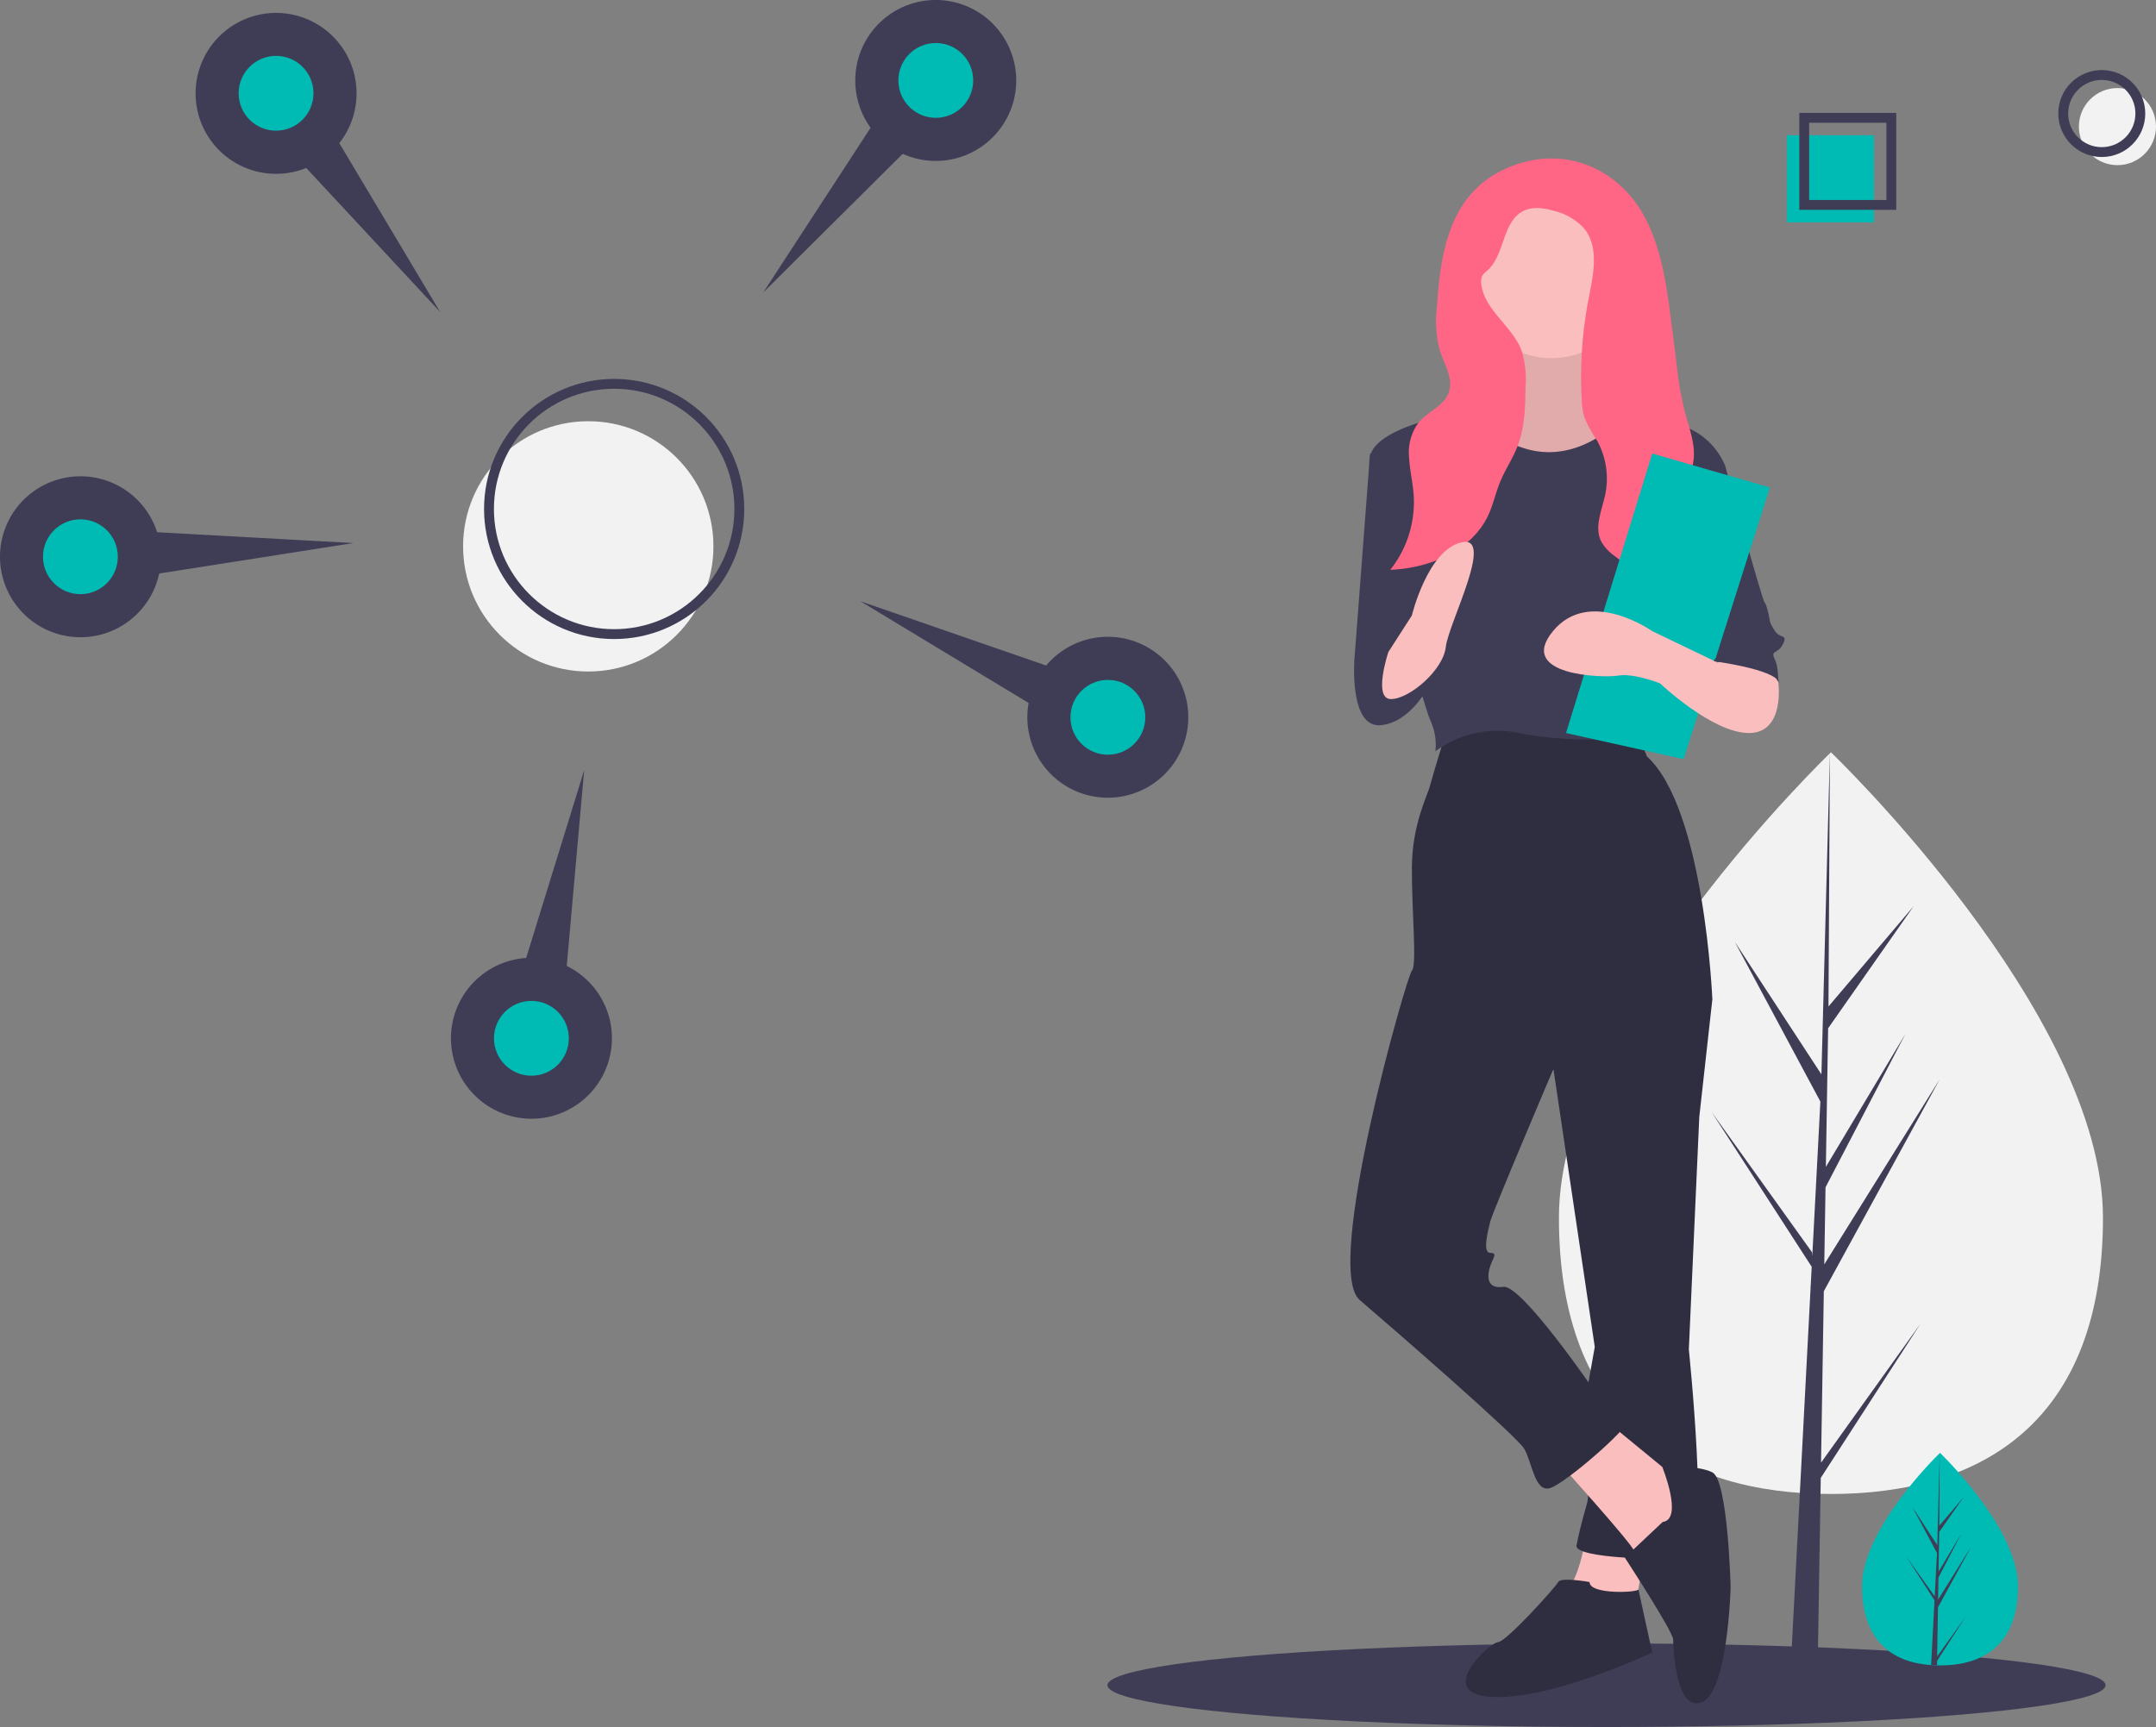<svg xmlns="http://www.w3.org/2000/svg" width="436.842" height="350" viewBox="0 0 436.842 350"><rect x="0" y="0" width="436.842" height="350" fill="#808080" stroke="none"/><defs><style>.a{fill:#3f3d56;}.b{fill:#f2f2f2;}.c{fill:#00bbb4;}.d{fill:none;stroke:#3f3d56;stroke-miterlimit:10;stroke-width:2px;}.e{fill:#fbbebe;}.f{fill:#2f2e41;}.g{opacity:0.1;}.h{fill:#ff6584;}</style></defs><g transform="translate(-0.067 -0.054)"><ellipse class="a" cx="101.118" cy="8.471" rx="101.118" ry="8.471" transform="translate(224.457 333.113)"/><path class="b" d="M894.324,501.765c0,41.509-24.677,56-55.116,56s-55.117-14.494-55.117-56,55.117-94.315,55.117-94.315S894.324,460.256,894.324,501.765Z" transform="translate(-468.16 -254.937)"/><path class="a" d="M677.322,432l.564-34.74,23.492-42.977-23.4,37.528.254-15.62,16.19-31.094L678.3,372.057h0l.457-28.094,17.337-24.754-17.265,20.337.285-51.513-1.792,68.2.147-2.813-17.626-26.981,17.344,32.382-1.642,31.376-.048-.833-20.321-28.393L675.428,392.3l-.205,3.923-.037.059.017.322-4.167,79.6H676.6l.667-41.116,20.209-31.259Z" transform="translate(-308.282 -135.518)"/><path class="c" d="M931.7,702.668c0,11.9-7.07,16.049-15.794,16.049q-.3,0-.605-.007c-.4-.008-.8-.028-1.2-.055-7.873-.558-13.989-4.924-13.989-15.987,0-11.449,14.631-25.895,15.729-26.964l0,0,.063-.062S931.7,690.773,931.7,702.668Z" transform="translate(-522.759 -381.144)"/><path class="a" d="M923.217,716.9l5.777-8.072-5.791,8.958-.016.926c-.4-.008-.8-.027-1.2-.055l.623-11.9-.006-.092.012-.018.059-1.124-5.806-8.98,5.823,8.137.014.239.471-8.992-4.97-9.279,5.03,7.7.49-18.642,0-.063v.062l-.082,14.7,4.948-5.828-4.969,7.094-.131,8.05,4.62-7.727-4.639,8.911-.073,4.476,6.707-10.754-6.732,12.315Z" transform="translate(-530.644 -381.144)"/><circle class="b" cx="25.361" cy="25.361" r="25.361" transform="translate(93.898 85.421)"/><circle class="d" cx="25.361" cy="25.361" r="25.361" transform="translate(99.145 77.842)"/><path class="a" d="M311.856,185.009l-20.418-34.2a16.307,16.307,0,1,0-6.7,5.03Z" transform="translate(-222.622 -121.743)"/><circle class="c" cx="7.579" cy="7.579" r="7.579" transform="translate(48.423 11.379)"/><path class="a" d="M479.588,178.735l28.245-28.086a16.307,16.307,0,1,0-6.5-5.289Z" transform="translate(-324.865 -119.419)"/><circle class="c" cx="7.579" cy="7.579" r="7.579" transform="translate(182.097 8.774)"/><path class="a" d="M516.753,349.635l34.084,20.612a16.307,16.307,0,1,0,3.559-7.589Z" transform="translate(-342.355 -227.73)"/><circle class="c" cx="7.579" cy="7.579" r="7.579" transform="translate(216.962 137.847)"/><path class="a" d="M387.045,414.3l-11.753,38.058a16.307,16.307,0,1,0,8.224,1.617Z" transform="translate(-268.616 -258.158)"/><circle class="c" cx="7.579" cy="7.579" r="7.579" transform="translate(100.158 202.902)"/><path class="a" d="M259.068,315.334l-39.771-2.2a16.307,16.307,0,1,0,.421,8.372Z" transform="translate(-187.395 -205.222)"/><circle class="c" cx="7.579" cy="7.579" r="7.579" transform="translate(8.778 105.307)"/><circle class="b" cx="7.812" cy="7.812" r="7.812" transform="translate(421.285 17.898)"/><circle class="d" cx="7.812" cy="7.812" r="7.812" transform="translate(418.109 15.251)"/><rect class="c" width="17.647" height="17.647" transform="translate(362.104 27.465)"/><rect class="d" width="17.647" height="17.647" transform="translate(365.634 23.935)"/><path class="e" d="M790.786,706.082s-1.588,10.059-4.235,11.647,13.765,5.294,13.765,5.294l2.647-15.882Z" transform="translate(-469.182 -395.469)"/><path class="f" d="M807.338,489.082l5.823,6.882-2.647,23.824L808.4,566.906s4.235,40.765,0,41.824-23.295.529-22.765-2.118,1.059-4.765,2.117-8.471-1.058-16.941-1.058-16.941l2.647-14.824-9.53-64.059Z" transform="translate(-466.145 -293.352)"/><path class="f" d="M773.516,724.664s-5.824-1.059-6.353,0-10.588,12.176-12.177,12.176-13.235,10.588-1.059,11.118,32.294-9,32.294-9-2.961-13.472-2.8-12.824S773.516,727.311,773.516,724.664Z" transform="translate(-451.382 -403.992)"/><path class="e" d="M783.808,671.553s14.823,16.412,15.353,18,8.471,0,8.471,0l3.176-10.588-2.647-3.706-14.823-12.176Z" transform="translate(-468.028 -375.234)"/><path class="f" d="M816.984,692.108l-7.676,7.226s9.793,15.01,9.793,16.6.53,14.824,5.824,12.706,5.824-23.294,5.824-23.294-.53-21.706-3.706-23.294-10.139-1.086-10.139-1.086S821.219,691.579,816.984,692.108Z" transform="translate(-480.027 -383.612)"/><path class="f" d="M723.616,398.135s-2.647,8.471-3.176,10.588-3.706,7.941-3.706,16.941,1.059,19.588,0,20.647-18,60.354-10.588,66.706,31.765,27.53,33.354,30.177,2.117,9,5.294,7.941,15.353-11.647,15.883-13.765-6.883-5.823-6.883-5.823-14.823-21.706-18.529-21.177-3.176-2.647-2.647-4.235,1.588-2.647,0-2.647-.529-4.235,0-6.353,12.706-30.706,12.706-30.706l32.294-14.294s-1.588-38.647-13.236-49.236l-2.647-6.353S732.087,394.429,723.616,398.135Z" transform="translate(-430.6 -249.522)"/><path class="e" d="M752.161,242.082s2.647,18.53-3.706,19.588-11.646.53-11.646,1.059S752.69,279.67,752.69,279.67l14.823-1.059,13.236-14.294s-12.177-2.118-12.177-9.53-.529-12.706-.529-12.706Z" transform="translate(-445.91 -177.117)"/><path class="g" d="M752.161,242.082s2.647,18.53-3.706,19.588-11.646.53-11.646,1.059S752.69,279.67,752.69,279.67l14.823-1.059,13.236-14.294s-12.177-2.118-12.177-9.53-.529-12.706-.529-12.706Z" transform="translate(-445.91 -177.117)"/><circle class="e" cx="16.412" cy="16.412" r="16.412" transform="translate(298.045 39.818)"/><path class="a" d="M733.916,276.082s-20.647,2.647-22.235,9.529,10.588,49.765,12.177,53.471a11.713,11.713,0,0,1,1.059,6.353,20.946,20.946,0,0,1,16.941-3.706c10.059,2.118,24.353,1.059,24.353,1.059s4.765-19.588,5.824-21.706,5.294-13.765,5.294-16.941,6.353-16.412,6.353-16.412-3.176-9.53-14.823-9c0,0-5.081-2.274-6.511-.608s-9.372,9.079-19.431,5.9S733.916,276.082,733.916,276.082Z" transform="translate(-434.018 -193.117)"/><path class="a" d="M714.808,293.082h-5.824l-3.176,41.824s11.646,3.177,13.234,1.059S714.808,293.082,714.808,293.082Z" transform="translate(-431.322 -201.117)"/><path class="a" d="M707.337,364.013l-1.589,4.235s-1.058,13.765,5.294,13.236,10.059-8.471,10.059-8.471-3.706-10.059-7.941-9S707.337,364.013,707.337,364.013Z" transform="translate(-431.262 -234.459)"/><path class="a" d="M828.808,293.082l10.059,2.647s7.412,27,7.941,27.53,1.059,3.706,1.059,3.706,0,.53,1.059,2.118,2.646.529,1.589,2.647-2.647,1.059-1.589,3.177.529,7.941.529,7.941-2.646-10.059-12.176-7.412l-6.354-28.588Z" transform="translate(-489.204 -201.117)"/><path class="h" d="M733.548,190.675c-3.337,5.864-4.089,12.809-4.549,19.54a23.632,23.632,0,0,0,.51,8.614c.9,2.914,2.912,5.876,1.882,8.748-1,2.778-4.329,3.889-6.189,6.18a10.3,10.3,0,0,0-1.836,7.1c.137,2.5.742,4.949.92,7.443a22.051,22.051,0,0,1-4.743,15.2c7.974-.307,16.5-3.844,19.862-11.08,1.005-2.164,1.494-4.531,2.4-6.738,1.026-2.5,2.575-4.755,3.546-7.273,1.467-3.8,1.546-7.97,1.606-12.041a19.919,19.919,0,0,0-.78-7.226c-1.857-5.034-7.631-8.287-8.2-13.622a2.7,2.7,0,0,1,.238-1.659,4.42,4.42,0,0,1,.968-.979c3.605-3.182,3.011-9.919,7.3-12.088,1.925-.974,4.248-.631,6.315-.015a11.922,11.922,0,0,1,6.082,3.617c3.008,3.772,1.821,9.222.89,13.956a83.31,83.31,0,0,0-1.424,20.865,13.51,13.51,0,0,0,.491,3.3,27.462,27.462,0,0,0,2.621,4.818,15.918,15.918,0,0,1,1.66,10.81c-.657,3.208-2.288,6.625-.853,9.567a8.648,8.648,0,0,0,2.577,2.864c4.692,3.677,10.647,5.956,14.136,10.79.6-3.948-.545-7.922-1.391-11.825s-1.361-8.153.378-11.748c.762-1.577,1.929-2.95,2.552-4.587,1.44-3.781-.276-7.929-1.318-11.839a70.524,70.524,0,0,1-1.61-9.33l-1.075-8.482c-.889-7.012-1.818-14.167-4.9-20.529-5.8-11.99-18.935-16.443-30.691-9.8A19.88,19.88,0,0,0,733.548,190.675Z" transform="translate(-437.785 -147.968)"/><path class="e" d="M717.682,349.229s-3.177,9.529.529,9.529,10.588-5.823,11.118-10.588,10.059-22.764,3.177-21.177-10.059,14.824-10.059,14.824Z" transform="translate(-436.313 -217.029)"/><path class="c" d="M616.884,173.663,599.413,230.31l23.824,5.294,17.471-55.059Z" transform="translate(-282.044 -81.698)"/><path class="e" d="M822.547,362.292l3.307,5.527s1.457,10.355-5.954,10.355-18-10.059-18-10.059-5.294-2.118-8.471-1.588-20.647,0-13.235-9,20.118,0,20.118,0l13.235,6.353,6.883-3.706Z" transform="translate(-465.472 -229.561)"/><path class="a" d="M848.6,355.641l-5.294,8.471s12.176,1.588,13.235,4.235-4.765-13.765-4.765-13.765Z" transform="translate(-496.027 -230.058)"/></g></svg>